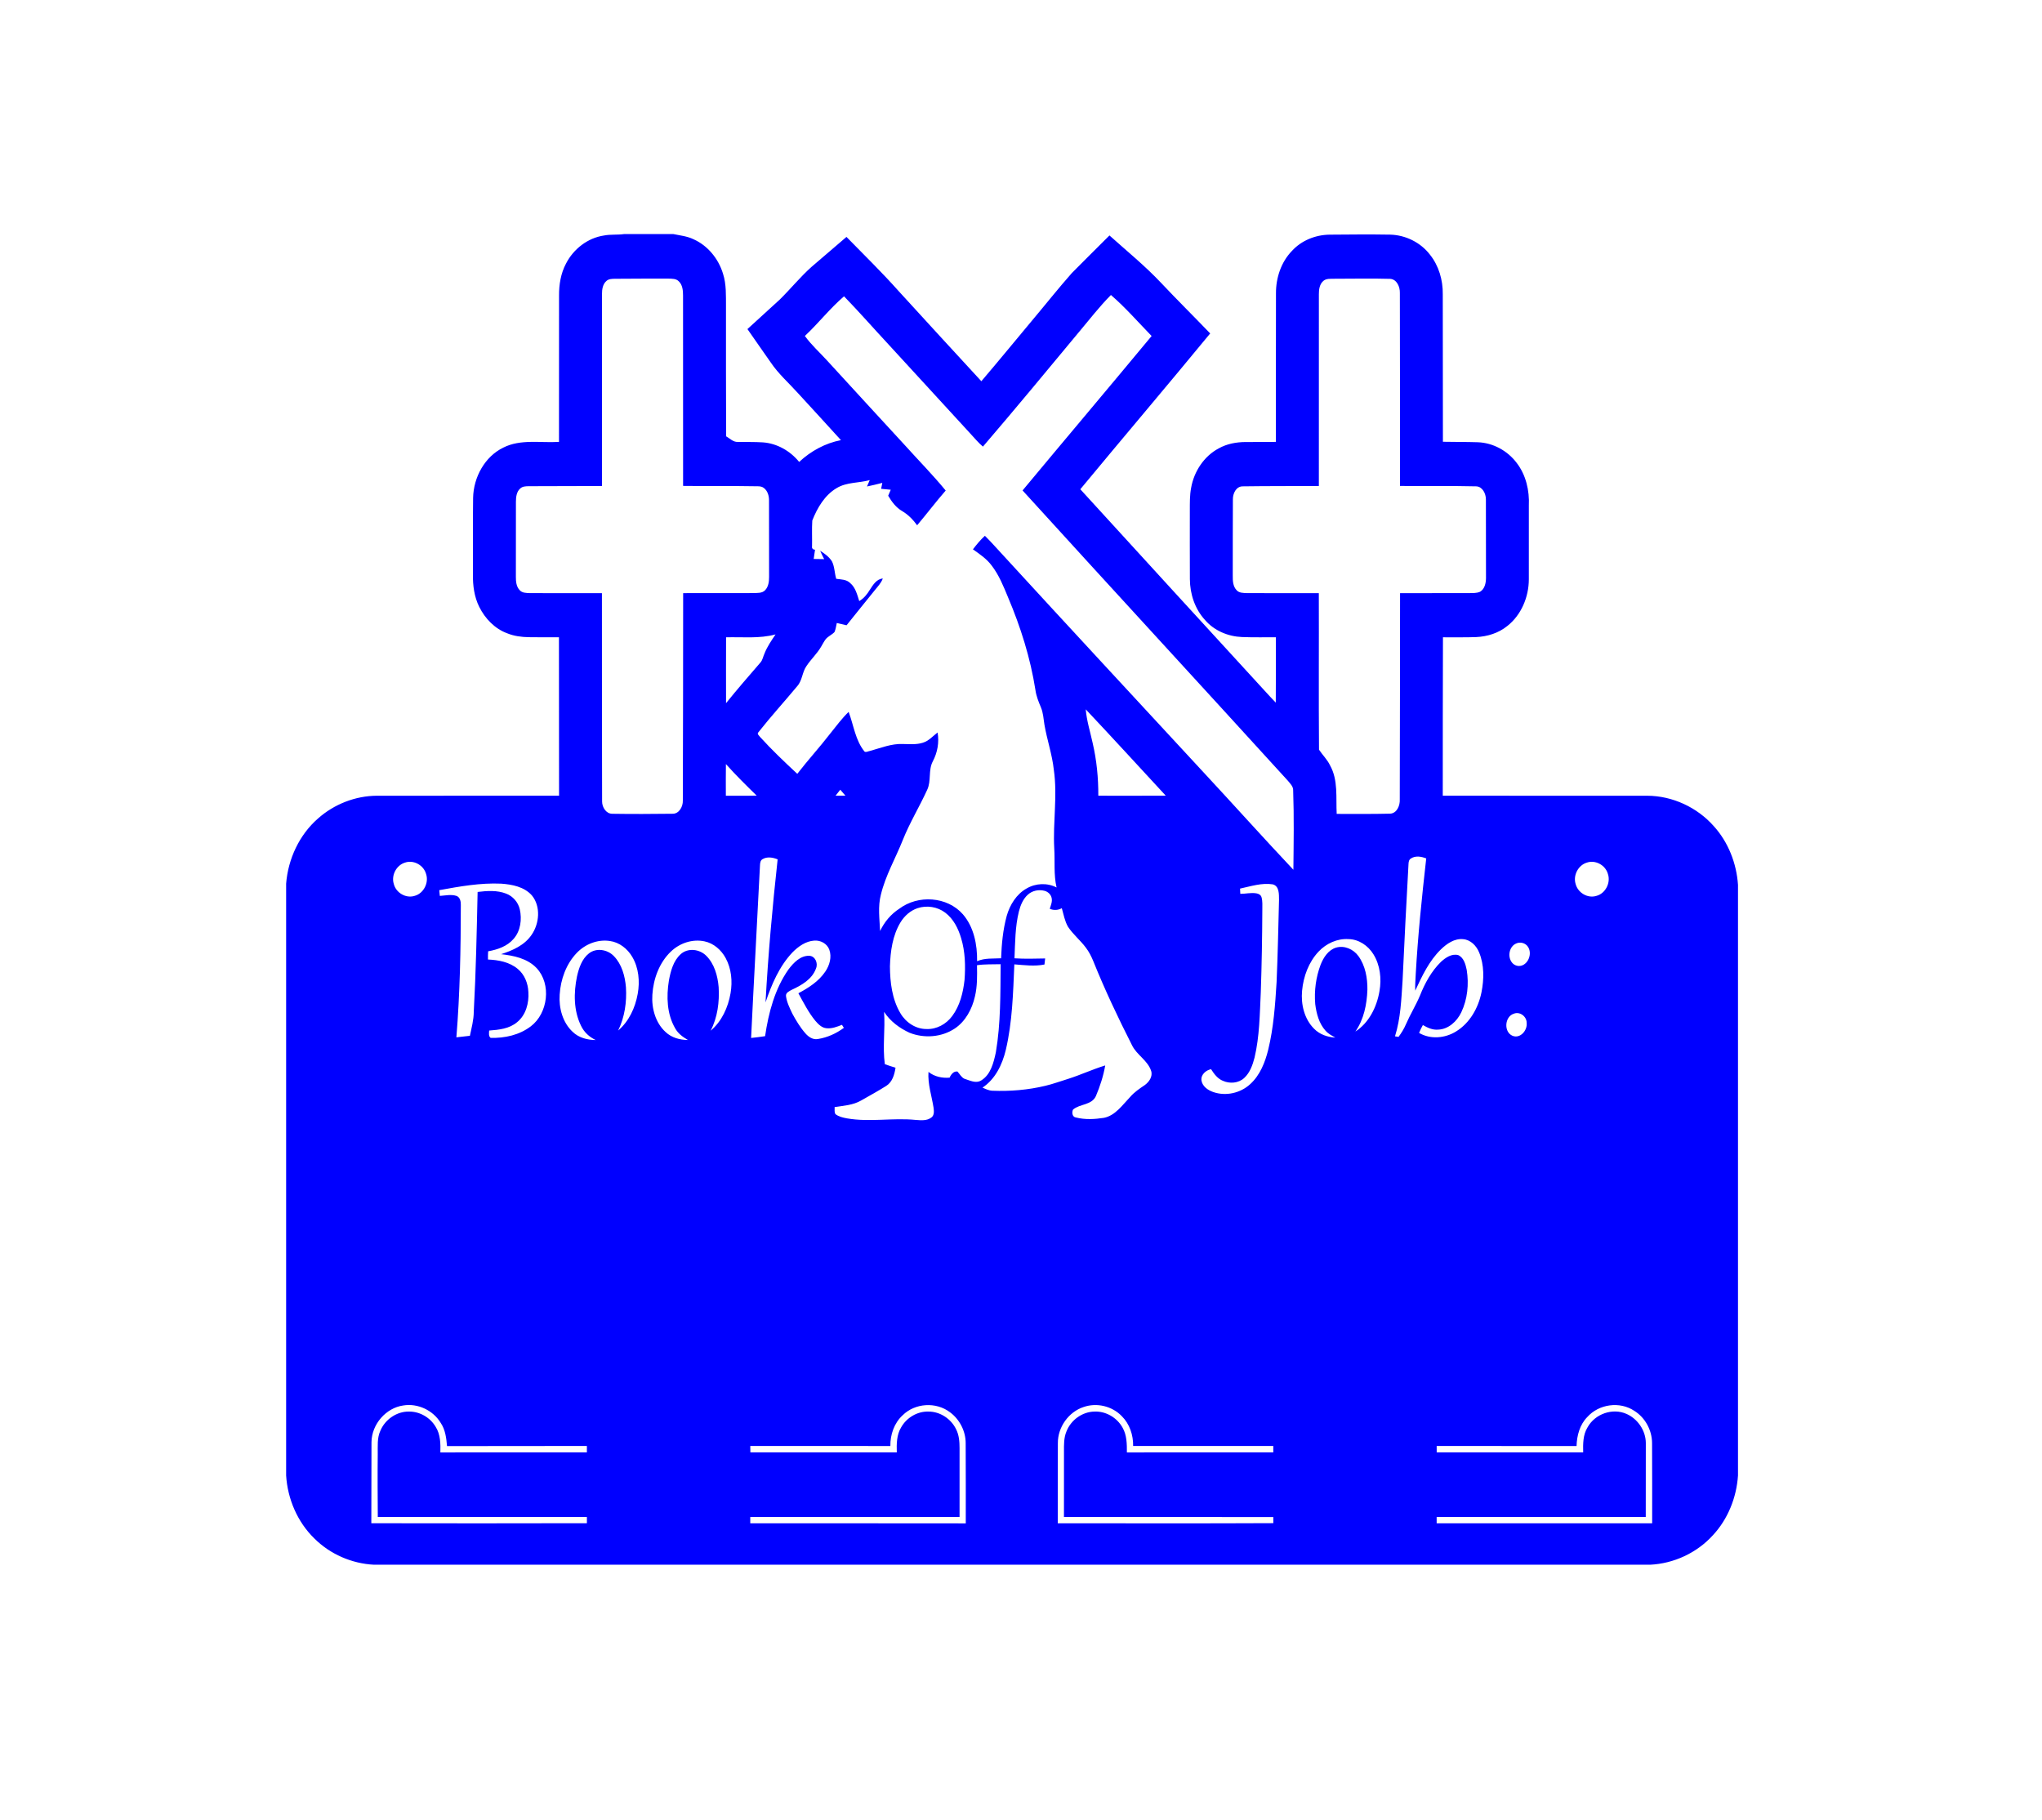 <?xml version="1.0" encoding="UTF-8" standalone="no"?>
<svg
   xmlns:dc="http://purl.org/dc/elements/1.1/"
   xmlns:cc="http://creativecommons.org/ns#"
   xmlns:rdf="http://www.w3.org/1999/02/22-rdf-syntax-ns#"
   xmlns:svg="http://www.w3.org/2000/svg"
   xmlns="http://www.w3.org/2000/svg"
   xmlns:sodipodi="http://sodipodi.sourceforge.net/DTD/sodipodi-0.dtd"
   xmlns:inkscape="http://www.inkscape.org/namespaces/inkscape"
   width="16.875in"
   height="15.042in"
   viewBox="0 0 1215 1083"
   version="1.1"
   id="svg6"
   sodipodi:docname="BookOfJobe.svg"
   inkscape:version="0.92.0 r15299">
  <defs
     id="defs10" />
  <sodipodi:namedview
     pagecolor="#ffffff"
     bordercolor="#666666"
     borderopacity="1"
     objecttolerance="10"
     gridtolerance="10"
     guidetolerance="10"
     inkscape:pageopacity="0"
     inkscape:pageshadow="2"
     inkscape:window-width="1920"
     inkscape:window-height="1046"
     id="namedview8"
     showgrid="false"
     inkscape:document-units="in"
     units="in"
     inkscape:showpageshadow="false"
     showborder="false"
     inkscape:zoom="0.92452742"
     inkscape:cx="561.19863"
     inkscape:cy="511.46032"
     inkscape:window-x="-11"
     inkscape:window-y="-11"
     inkscape:window-maximized="1"
     inkscape:current-layer="#020202ff" />
  <g
     id="#fafafaff" />
  <g
     id="#020202ff"
     transform="matrix(0.711,0,0,0.731,170.25,139.246)">
    <path
       d="m 282.86,0 h 41.2 c 5.65,1.14 11.51,1.71 16.8,4.19 11.89,5.1 20.93,15.81 24.75,28.09 2.87,8.6 2.41,17.79 2.48,26.72 0.06,35.2 -0.09,70.4 0.12,105.6 3.11,1.73 5.9,4.75 9.72,4.57 7.04,0.13 14.08,-0.07 21.11,0.37 11.75,0.84 22.79,6.91 30.29,15.91 9.83,-8.89 21.89,-15.29 34.97,-17.73 -11.86,-12.81 -23.93,-25.43 -35.88,-38.16 -7.69,-8.31 -16.42,-15.74 -22.9,-25.1 -6.46,-9.07 -13.04,-18.05 -19.47,-27.13 9.05,-8.04 18.14,-16.04 27.15,-24.12 9.01,-8.65 17.05,-18.3 26.49,-26.51 9.75,-8.12 19.47,-16.28 29.24,-24.38 14.66,14.6 29.7,28.83 43.67,44.11 23.06,24.45 46.02,49 69.2,73.34 14.17,-16.16 28.03,-32.6 42.03,-48.92 11.31,-13.04 22.18,-26.46 33.8,-39.23 10.39,-10.24 20.94,-20.3 31.38,-30.49 14.56,12.71 29.78,24.72 43.24,38.63 13.47,13.91 27.45,27.33 41.05,41.12 -35.95,42.51 -72.6,84.42 -108.68,126.81 51.39,54.84 102.98,109.49 154.49,164.21 3.02,3.16 5.98,6.37 9.08,9.46 0.16,-17.73 0.07,-35.45 0.07,-53.18 -9.44,-0.07 -18.89,0.16 -28.32,-0.21 -11.59,-0.44 -23.27,-5.1 -31,-13.92 -8.39,-8.85 -12.56,-21.07 -12.63,-33.15 -0.14,-18.63 0,-37.26 -0.04,-55.9 0.03,-6.17 -0.14,-12.41 1.09,-18.5 2.4,-13.37 10.89,-25.8 23.07,-32.06 6.85,-3.76 14.75,-5.14 22.5,-5.19 8.45,-0.04 16.9,0.03 25.35,-0.11 0.08,-40.3 -0.05,-80.61 0.08,-120.91 -0.08,-12.62 4.33,-25.49 13.35,-34.51 8,-8.56 19.71,-13.05 31.32,-13.24 16.98,-0.14 33.96,-0.3 50.94,-0.02 12.74,0.33 25.34,6.24 33.25,16.31 7.39,8.96 10.89,20.68 10.72,32.21 0.01,40.02 0.04,80.04 0.12,120.06 9.73,0.22 19.48,0.06 29.21,0.39 12.61,0.44 24.8,6.81 32.5,16.78 7.77,9.75 10.8,22.49 10.2,34.79 -0.02,20.02 -0.01,40.04 -0.01,60.06 -0.04,14.42 -6.4,29.06 -17.99,37.9 -7.35,5.82 -16.65,8.59 -25.92,9.03 -9.32,0.38 -18.64,0.1 -27.95,0.19 -0.15,42.98 -0.16,85.95 -0.16,128.93 57.04,0.04 114.08,0 171.12,0.02 21.01,0.08 41.76,9.35 55.85,24.93 11.96,12.93 18.88,30.07 20.09,47.58 v 480.73 c -1.21,17.99 -8.49,35.59 -21.01,48.64 -13.52,14.48 -32.82,23.07 -52.56,23.99 H 73.57 C 55.01,1082.1 36.81,1074.5 23.48,1061.5 9.51,1048.24 1.23,1029.54 0,1010.37 V 528.69 C 1.65,508.44 11.11,488.86 26.66,475.67 40.22,463.94 58,457.23 75.93,457.13 c 50.82,-0.03 101.65,0.04 152.47,-0.03 -0.02,-42.97 -0.06,-85.95 -0.09,-128.92 -8.43,-0.02 -16.86,0.05 -25.3,-0.09 -6.08,-0.12 -12.23,-0.87 -17.92,-3.13 -10.33,-3.65 -18.58,-11.92 -23.5,-21.57 -4.15,-8.09 -5.4,-17.33 -5.27,-26.34 0.09,-20.77 -0.14,-41.54 0.15,-62.3 0.31,-16.82 9.81,-33.67 25.27,-40.95 14.49,-7.15 31.09,-3.69 46.61,-4.66 0.06,-39.71 -0.01,-79.42 0.04,-119.12 -0.07,-8.93 1.48,-18.04 5.8,-25.95 6.29,-12.01 18.3,-20.96 31.8,-22.9 C 271.56,0.1 277.26,0.8 282.86,0 m -14.73,38.1 c -3.2,2.59 -3.84,6.98 -3.8,10.85 -0.02,52.03 0.01,104.06 -0.03,156.09 -20.45,0.02 -40.89,0.16 -61.34,0.17 -2.39,0.04 -5.06,0.09 -6.95,1.78 -3.22,2.62 -3.7,7.08 -3.71,10.95 -0.02,20.37 -0.02,40.74 -0.04,61.12 -0.02,3.7 0.37,7.82 3.07,10.63 2.1,2.51 5.67,2.4 8.65,2.53 20.09,0.04 40.19,0.12 60.29,0.05 0.09,56.51 -0.07,113.03 0.15,169.54 -0.02,4.71 3.36,10.01 8.5,10.01 16.71,0.27 33.43,0.16 50.14,-0.02 5.64,0.32 9.11,-5.68 8.92,-10.72 0.23,-56.28 0.21,-112.55 0.27,-168.83 19.58,0.03 39.16,-0.11 58.74,-0.05 3.32,-0.2 7.32,0.3 9.86,-2.35 2.8,-2.83 3.33,-7.05 3.31,-10.85 -0.04,-20.68 -0.02,-41.36 -0.05,-62.05 0.07,-3.89 -1.19,-8.17 -4.56,-10.46 -2.51,-1.69 -5.69,-1.08 -8.53,-1.25 -19.61,-0.36 -39.22,-0.02 -58.82,-0.27 0.03,-51.65 -0.04,-103.31 -0.04,-154.97 -0.01,-4.05 -0.39,-8.67 -3.61,-11.56 -2.21,-2.24 -5.59,-2.07 -8.49,-2.16 -15.04,-0.04 -30.08,0.01 -45.13,0.12 -2.34,0.05 -4.93,0.09 -6.8,1.7 m 599.96,-0.03 c -3.22,2.58 -3.86,7 -3.83,10.87 -0.01,52.03 0.01,104.06 -0.02,156.09 -21.31,0.13 -42.62,0.01 -63.92,0.31 -5.37,0.13 -8.12,5.88 -8.02,10.62 -0.18,20.69 -0.02,41.39 -0.11,62.08 -0.04,4.04 0.12,8.6 3.11,11.69 2.12,2.49 5.69,2.35 8.68,2.49 20.07,0.04 40.15,0.12 60.23,0.05 0.15,42.47 -0.19,84.95 0.16,127.4 2.95,4.33 6.89,7.98 9.23,12.74 6.93,11.98 4.84,26.31 5.57,39.52 14.94,0.02 29.88,0.15 44.82,-0.2 5.62,-0.35 8.27,-6.71 7.96,-11.66 0.17,-55.93 0.17,-111.87 0.25,-167.8 19.26,0.07 38.52,-0.11 57.78,-0.03 3.07,-0.12 6.34,0.16 9.22,-1.14 3.78,-2.21 4.87,-6.97 4.91,-11.05 0.02,-21.38 -0.01,-42.76 -0.08,-64.13 0.01,-4.67 -2.85,-10.35 -8.06,-10.58 -21.27,-0.48 -42.55,-0.18 -63.82,-0.32 -0.04,-52.36 0.03,-104.73 -0.12,-157.09 0.15,-4.98 -2.56,-11.2 -8.22,-11.47 -15.61,-0.44 -31.23,-0.07 -46.85,-0.08 -2.98,0.11 -6.38,-0.32 -8.87,1.69 M 663.61,79.59 c -26.68,31.26 -53.3,62.57 -80.49,93.4 -3.86,-3.16 -7.07,-6.99 -10.51,-10.58 C 549.92,138.43 527.24,114.43 504.63,90.38 492,77.19 479.79,63.59 466.89,50.66 c -11.81,9.83 -21.42,21.96 -32.79,32.27 5.5,7.4 12.51,13.46 18.78,20.18 21.84,23.16 43.66,46.33 65.57,69.43 11.17,12.06 22.9,23.63 33.51,36.2 -8.23,9.2 -15.81,18.95 -23.9,28.27 -3.43,-4.57 -7.52,-8.68 -12.51,-11.53 -5.11,-2.85 -8.75,-7.59 -11.72,-12.52 0.71,-1.63 1.44,-3.25 2.16,-4.87 -2.69,-0.25 -5.39,-0.49 -8.07,-0.75 0.32,-1.61 0.65,-3.22 0.99,-4.83 -4.25,1.05 -8.51,2.08 -12.81,2.93 0.73,-1.74 1.52,-3.46 2.29,-5.18 -9.15,2.46 -19.28,1.55 -27.68,6.49 -9.97,5.72 -16.2,16.04 -20.4,26.42 -0.44,6.92 -0.05,13.88 -0.19,20.81 -0.36,1.78 0.7,2.89 2.5,2.91 -0.34,2.52 -0.74,5.03 -1.14,7.54 2.92,0.07 5.84,0.11 8.77,0.13 -1.14,-2.26 -2.35,-4.48 -3.34,-6.81 3.67,2.28 7.36,4.86 9.79,8.51 2.34,4.42 2.2,9.61 3.64,14.32 3.99,0.58 8.56,0.41 11.67,3.45 4.49,3.63 5.87,9.45 7.6,14.67 3.82,-2.14 6.62,-5.57 8.91,-9.24 2.62,-3.93 5.57,-8.71 10.8,-9.12 -1.37,3.64 -4.14,6.44 -6.58,9.38 -8.03,9.47 -15.77,19.17 -23.74,28.68 -2.73,-0.63 -5.46,-1.25 -8.18,-1.86 -0.62,2.46 -0.85,5.07 -1.93,7.39 -2.17,2.21 -5.2,3.37 -7.27,5.7 -1.5,1.9 -2.59,4.09 -3.88,6.14 -3.41,5.76 -8.51,10.25 -12.26,15.77 -3.61,4.94 -3.48,11.66 -7.64,16.29 -10.78,12.62 -22.16,24.74 -32.61,37.64 -1.5,1.4 0.7,2.77 1.43,3.89 9.84,10.51 20.42,20.31 31.1,29.95 8.9,-11.22 18.76,-21.64 27.64,-32.87 4.94,-5.99 9.67,-12.2 15.33,-17.54 4.24,10.86 5.61,23.23 13.39,32.39 1.53,0.65 3.12,-0.46 4.66,-0.66 8.93,-2.4 17.82,-5.99 27.23,-5.6 5.62,0.07 11.38,0.65 16.84,-1.04 4.89,-1.43 8.34,-5.37 12.31,-8.32 1.49,8.01 -0.11,16.36 -3.99,23.48 -3.95,7.19 -1.13,15.91 -4.72,23.22 -6.44,13.72 -14.56,26.63 -20.34,40.68 -6.06,14.88 -14.48,28.87 -18.39,44.57 -2.62,9.67 -1.1,19.76 -0.66,29.6 3.59,-7.39 9.1,-13.75 16.08,-18.14 15.64,-11.43 40.04,-10.06 53.22,4.56 9.18,10.33 12.08,24.71 11.88,38.18 6.33,-2.74 13.36,-2.01 20.08,-2.39 0.45,-11.62 1.56,-23.3 4.71,-34.53 2.66,-9.04 8.17,-17.68 16.61,-22.27 7.59,-4.35 17.26,-4.77 25.11,-0.83 -2.53,-10.44 -1.26,-21.22 -1.95,-31.83 -1.21,-21.35 2.83,-42.8 -0.37,-64.07 -1.4,-12.46 -5.69,-24.33 -7.85,-36.63 -0.78,-4.74 -1.01,-9.65 -2.95,-14.11 -1.97,-4.56 -3.92,-9.2 -4.59,-14.16 -4.19,-25.94 -12.35,-51.11 -22.82,-75.16 -3.86,-9.09 -7.67,-18.39 -13.89,-26.18 -4.18,-5.44 -10.01,-9.22 -15.58,-13.07 3.1,-3.88 6.27,-7.73 10.02,-11.01 5.22,5 10.04,10.4 15.04,15.61 55.8,59.19 111.97,118.03 168.01,176.99 25.14,26.3 49.78,53.07 75.1,79.2 0.22,-21.48 0.6,-42.98 -0.18,-64.45 0.19,-3.4 -2.58,-5.73 -4.54,-8.12 C 764.39,365.95 690.06,287.56 616.29,208.66 652.2,166.69 688.44,125 724.29,82.97 713.06,71.73 702.43,59.83 690.24,49.59 c -9.57,9.36 -17.88,19.89 -26.63,30 M 368.16,328.18 c -0.01,17.87 -0.11,35.74 -0.02,53.61 9.3,-11.22 19.01,-22.09 28.69,-32.98 1.96,-2.06 2.3,-5.02 3.52,-7.49 2.26,-5.61 5.81,-10.54 9.22,-15.49 -13.53,3.58 -27.6,2 -41.41,2.35 m 301,58.63 c 0.78,9.33 3.76,18.26 5.78,27.37 3.37,14.03 4.82,28.5 4.74,42.93 18.81,0.01 37.62,0.08 56.43,-0.04 -22.28,-23.45 -44.45,-47.02 -66.95,-70.26 m -301.13,44.55 c -0.15,8.58 -0.05,17.17 -0.05,25.76 8.59,-0.03 17.19,0.12 25.79,-0.09 -8.78,-8.35 -17.54,-16.74 -25.74,-25.67 m 91.77,25.72 c 2.75,0.05 5.5,0.06 8.26,0.01 -1.42,-1.64 -2.87,-3.26 -4.31,-4.86 -1.35,1.58 -2.66,3.21 -3.95,4.85 m 481.45,51.14 c -1.67,0.95 -1.94,2.96 -2,4.7 -1.79,31.59 -3.48,63.18 -4.96,94.79 -1.04,15.18 -1.6,30.64 -6.34,45.23 0.74,0.11 2.23,0.34 2.98,0.45 2.41,-3.22 4.62,-6.61 6.21,-10.32 3.54,-7.92 8.21,-15.27 11.68,-23.21 4.11,-10.11 9.61,-19.92 17.57,-27.5 3.87,-3.46 9.05,-6.94 14.49,-5.52 4.62,2.03 6.12,7.47 7.09,11.99 1.95,11.59 0.67,23.96 -4.54,34.57 -3.65,7.44 -10.8,13.81 -19.41,14.09 -4.59,0.41 -8.84,-1.54 -12.73,-3.72 -1.2,2.07 -2.32,4.18 -3.17,6.41 9.51,5.39 21.68,4.37 30.89,-1.18 11.44,-6.76 18.68,-19.07 21.32,-31.88 2.18,-10.7 2.38,-22.29 -1.98,-32.48 -2.28,-5.46 -7.15,-10.26 -13.27,-10.77 -7.26,-0.75 -13.77,3.63 -18.79,8.4 -9.76,9.26 -15.69,21.54 -21.39,33.5 -0.23,-4.61 0.24,-9.21 0.43,-13.81 1.81,-31.36 5.15,-62.61 8.76,-93.81 -4.05,-1.56 -8.99,-2.43 -12.84,0.07 m -542.54,0.52 c -1.89,1 -2.12,3.3 -2.18,5.21 -2.36,46.78 -5.14,93.54 -7.42,140.32 3.91,-0.36 7.81,-0.9 11.7,-1.45 2.9,-19.11 8.14,-38.53 19.62,-54.38 4.21,-5.41 9.93,-11.25 17.32,-11.05 4.94,0.18 7.54,5.95 5.7,10.21 -3.19,8.92 -12.24,13.84 -20.4,17.51 -1.96,1.07 -4.96,2.25 -4.76,4.95 0.65,5.1 3.07,9.76 5.28,14.34 3.15,5.67 6.6,11.26 10.96,16.1 2.61,2.92 6.37,5.44 10.49,4.63 7.82,-1.18 15.32,-4.47 21.72,-9.09 -0.4,-0.61 -1.21,-1.83 -1.61,-2.44 -4.2,1.58 -8.59,3.3 -13.16,2.73 -3.88,-0.39 -6.75,-3.37 -9.2,-6.13 -5.68,-6.76 -9.75,-14.66 -14.1,-22.3 8.49,-4.41 17,-9.65 22.55,-17.66 3.55,-5.08 5.58,-11.84 3.32,-17.85 -1.88,-4.99 -7.41,-7.76 -12.57,-7.36 -7.13,0.47 -13.36,4.75 -18.3,9.65 -10.97,11.28 -17.38,25.99 -22.49,40.65 2.19,-38.9 5.78,-77.7 10.14,-116.42 -3.97,-1.56 -8.72,-2.41 -12.61,-0.17 m -299.32,2.85 c -7.06,2.08 -11.53,10.19 -9.32,17.26 1.84,7.32 10.22,12.04 17.45,9.77 7.48,-1.9 12.13,-10.61 9.57,-17.9 -2.11,-7.23 -10.57,-11.61 -17.7,-9.13 m 989,0.01 c -7.07,2.11 -11.53,10.27 -9.27,17.34 1.9,7.26 10.2,11.94 17.4,9.69 7.5,-1.89 12.18,-10.62 9.59,-17.92 -2.1,-7.24 -10.61,-11.59 -17.72,-9.11 m -960.24,22.38 c 0.14,1.56 0.3,3.11 0.47,4.68 4.56,-0.29 9.31,-1.4 13.79,-0.05 3.08,0.95 3.87,4.51 3.78,7.35 -0.03,35.96 -0.73,71.95 -3.72,107.8 3.77,-0.35 7.54,-0.83 11.31,-1.25 1.38,-6.46 3.22,-12.9 3.24,-19.55 1.83,-32.48 2.48,-65.01 3.22,-97.52 7.94,-0.94 16.31,-1.52 23.93,1.38 5.56,2.07 9.96,6.91 11.36,12.7 1.91,8.16 0.68,17.56 -5.06,23.98 -5.38,6.19 -13.57,8.89 -21.42,10.24 -0.15,2.22 -0.19,4.45 -0.14,6.69 8.74,0.37 18.02,2 24.97,7.7 5.62,4.51 8.56,11.69 8.83,18.78 0.62,8.94 -2.07,18.7 -9.34,24.45 -6.54,5.43 -15.32,6.3 -23.47,6.87 -0.1,2.02 -0.64,4.52 1.22,5.97 11.75,0.32 24.09,-2.27 33.66,-9.42 14.35,-10.57 17.4,-34.34 4.82,-47.38 -7.74,-7.92 -19.14,-10.14 -29.71,-11.31 9.56,-3.02 19.52,-7.17 25.47,-15.68 6.57,-9.15 7.88,-23.13 0.34,-32.1 -6.45,-7.13 -16.61,-8.98 -25.76,-9.62 -17.42,-0.76 -34.71,2.26 -51.79,5.29 m 670.14,-1.27 c 0.05,1.42 0.12,2.84 0.21,4.27 4.5,0 9.01,-1.14 13.5,-0.39 1.78,0.26 3.67,1.23 4.23,3.07 1.03,3.34 0.66,6.9 0.7,10.35 -0.1,22.34 -0.5,44.69 -1.29,67.02 -0.88,17.81 -0.99,35.83 -5.22,53.25 -1.6,6.02 -3.88,12.29 -8.63,16.55 -4.77,4.33 -12.11,4.83 -17.86,2.32 -4.45,-1.72 -7.38,-5.63 -9.91,-9.47 -4.29,0.87 -8.72,4.44 -8.01,9.26 0.84,4.83 5.46,7.88 9.81,9.34 10.51,3.58 22.76,0.95 31,-6.46 8.11,-7.16 12.39,-17.55 15,-27.83 4.53,-18.01 5.87,-36.63 7.04,-55.11 0.99,-22.29 1.45,-44.59 2.04,-66.89 -0.05,-4.51 0.33,-11.27 -5.19,-12.73 -9.25,-1.42 -18.44,1.58 -27.42,3.45 m -177.62,4.96 c -3.98,3.51 -6.13,8.58 -7.45,13.61 -3.19,12.46 -3.12,25.41 -3.71,38.16 8.55,0.55 17.12,0.29 25.67,0.13 -0.17,1.64 -0.33,3.29 -0.57,4.93 -8.33,1.64 -16.84,0.49 -25.21,-0.13 -1.05,23.31 -1.64,46.88 -7.15,69.66 -2.93,11.96 -8.85,23.81 -19.5,30.65 2.63,1.13 5.3,2.44 8.23,2.54 14.9,0.58 29.9,-0.62 44.43,-4.03 6.46,-1.46 12.68,-3.77 19.04,-5.63 10.47,-3.23 20.48,-7.81 31,-10.91 -1.54,8.61 -4.34,16.98 -7.83,24.98 -3.58,7.45 -13.4,6.17 -19.09,10.92 -1.22,2.27 -0.64,6.11 2.41,6.44 7.64,1.9 15.71,1.44 23.45,0.29 9.57,-1.89 15.45,-10.46 21.91,-16.97 3.49,-3.95 7.91,-6.83 12.28,-9.71 3.53,-2.52 6.76,-6.87 5.33,-11.43 -2.9,-8.73 -12.12,-13 -16.09,-21.07 -11.69,-22.39 -22.75,-45.13 -32.41,-68.48 -1.63,-3.84 -3.58,-7.58 -6.18,-10.86 -4.59,-6.03 -10.72,-10.76 -14.97,-17.06 -2.7,-4.62 -3.64,-9.98 -5.14,-15.05 -3.16,1.71 -6.78,1.88 -10.08,0.49 0.91,-2.86 2.31,-5.84 1.55,-8.9 -0.65,-2.88 -3.15,-5.03 -5.95,-5.74 -4.79,-1.22 -10.25,-0.17 -13.97,3.17 m -92.25,10.96 c -5.98,1.92 -10.97,6.25 -14.29,11.53 -6.64,10.65 -8.46,23.51 -8.84,35.84 0.08,13.03 1.79,26.67 8.68,38.01 4.55,7.64 12.98,13.08 22,12.98 8.34,0.34 16.44,-3.97 21.43,-10.56 6.45,-8.4 9.13,-19.03 10.32,-29.38 0.86,-11.37 0.57,-23.02 -2.85,-33.98 -2.39,-7.92 -6.45,-15.75 -13.25,-20.74 -6.55,-4.87 -15.45,-6.2 -23.2,-3.7 M 864,584 c -8.25,8.51 -12.69,20.2 -13.8,31.89 -1.07,11.01 1.89,23.03 10.05,30.88 4.7,4.7 11.27,6.82 17.79,7.23 -2.97,-1.61 -6.06,-3.17 -8.32,-5.75 -5.37,-5.84 -7.53,-13.86 -8.52,-21.56 -0.93,-10.81 0.57,-21.88 4.51,-32.01 2.4,-5.95 6.46,-12.03 12.94,-13.93 6.92,-1.97 14.49,1.25 18.7,6.89 5.79,7.8 7.64,17.84 7.52,27.38 -0.44,11.92 -2.97,24.21 -10.07,34.05 11.36,-7.1 17.94,-19.97 20.17,-32.87 1.85,-10.18 0.57,-21.23 -5.08,-30.06 -4.47,-7.08 -12.35,-12.21 -20.86,-12.31 -9.34,-0.6 -18.58,3.52 -25.03,10.17 m -620.86,1.15 c -8.78,8.94 -13.43,21.42 -14.22,33.81 -0.8,10.94 2.5,22.79 10.84,30.31 5.15,4.91 12.35,6.64 19.29,6.68 -5.27,-2.39 -9.76,-6.4 -12.29,-11.65 -6.22,-12.32 -6.17,-26.84 -3.35,-40.07 1.6,-6.94 4.13,-14.34 10.03,-18.8 6.21,-4.71 15.56,-3.16 20.86,2.25 6.63,6.64 9.29,16.22 10.08,25.34 0.78,12.02 -1.06,24.39 -6.52,35.21 9.01,-7.41 14.3,-18.55 16.37,-29.87 1.9,-10.12 0.85,-21.1 -4.54,-30.03 -4.02,-6.7 -10.87,-11.92 -18.72,-12.96 -10.18,-1.53 -20.7,2.49 -27.83,9.78 m 78.84,-1.18 c -9.66,8.96 -14.63,22.12 -15.49,35.08 -0.77,11 2.6,22.91 11.05,30.38 5.05,4.68 11.99,6.47 18.73,6.49 -4.21,-2.34 -8.28,-5.21 -10.7,-9.49 -6.94,-11.6 -7.42,-25.86 -5.24,-38.87 1.46,-7.72 3.7,-16.03 9.81,-21.43 6.04,-5.38 15.89,-4.22 21.47,1.28 6.81,6.6 9.54,16.31 10.35,25.51 0.74,12.1 -0.93,24.65 -6.7,35.45 9.24,-7.49 14.6,-18.9 16.65,-30.45 1.72,-9.65 0.76,-20.01 -4.08,-28.65 -3.71,-6.68 -10.11,-12.09 -17.7,-13.62 -10.03,-2.07 -20.75,1.38 -28.15,8.32 m 707.41,-6.58 c -5.7,2.34 -7.36,10.29 -3.84,15.1 1.73,2.51 5.02,3.74 7.99,3 6.33,-1.6 9.4,-10.3 5.6,-15.55 -2.13,-3.02 -6.43,-4.07 -9.75,-2.55 m -451.23,17.68 c 0.17,8.52 0.32,17.16 -1.74,25.5 -2.39,10.23 -7.86,20.18 -16.83,26.02 -11.04,7.16 -25.65,8.18 -37.83,3.48 -8.37,-3.73 -16.21,-9.34 -21.35,-17.04 1.02,14.17 -1.35,28.47 0.62,42.58 2.94,1.07 5.93,1.99 8.95,2.87 -0.84,5.55 -2.65,11.65 -7.71,14.78 -6.89,4.22 -14.02,8.03 -21.09,11.93 -6.76,3.81 -14.67,4.2 -22.17,5.36 0.17,1.89 -0.43,4.09 0.73,5.75 2.78,2.07 6.27,2.82 9.62,3.42 19.09,3.26 38.47,-0.64 57.64,1.28 4.35,0.28 9.29,0.81 13,-1.99 2.56,-1.82 2.18,-5.32 1.81,-8.03 -1.57,-9.66 -4.94,-19.16 -4.25,-29.07 5.07,3.88 11.4,5.19 17.68,4.67 1.14,-2.57 3.44,-5.48 6.57,-4.97 1.86,1.94 3.18,4.59 5.69,5.82 4.61,1.36 9.68,4.21 14.34,1.33 7.86,-4.72 10.26,-14.45 12.11,-22.81 4.13,-23.66 3.77,-47.78 4,-71.7 -6.6,0.19 -13.24,-0.12 -19.79,0.82 m 449.24,39.47 c -7.71,2.36 -8.6,14.94 -1.02,18 6.38,2.5 12.49,-4.39 11.78,-10.54 0.05,-5.28 -5.81,-9.48 -10.76,-7.46 M 71.43,983.23 c -0.09,22 -0.05,44.01 -0.14,66.02 60.14,0.1 120.27,0.14 180.41,-0.02 -0.01,-1.7 -0.01,-3.38 -0.01,-5.06 -58.33,-0.05 -116.66,0.02 -174.99,-0.03 -0.1,-17.05 -0.24,-34.09 -0.04,-51.14 0.09,-6.38 -0.64,-13.13 2.21,-19.06 4.02,-9.35 13.93,-15.84 24.13,-15.58 8.88,-0.06 17.58,4.84 22.16,12.45 4,6.13 4.1,13.73 3.92,20.81 40.87,-0.08 81.73,-0.02 122.6,-0.03 -0.01,-1.76 -0.01,-3.5 0,-5.24 -39.02,-0.01 -78.03,0.05 -117.05,0.11 -0.54,-6.52 -1.41,-13.34 -5.25,-18.85 -6.43,-10.38 -19.33,-16.17 -31.36,-14.22 -14.41,1.95 -26.42,15.24 -26.59,29.84 m 444.449,-21.82 c -6.99,6.25 -10.39,15.73 -10.22,24.99 -39.08,-0.11 -78.16,-0.01 -117.24,-0.05 0,1.74 0.03,3.49 0.09,5.25 40.84,-0.04 81.68,-0.01 122.52,-0.02 -0.22,-6.91 -0.14,-14.33 3.65,-20.39 4.59,-7.93 13.6,-13.09 22.78,-12.83 9.64,-0.09 18.98,5.79 23.22,14.42 2.46,4.67 2.89,10.05 2.88,15.23 0.01,18.71 0.02,37.42 0,56.13 -58.38,0.04 -116.77,0.01 -175.15,0.01 -0.02,1.71 -0.02,3.41 0,5.14 60.11,0.09 120.23,-0.06 180.35,0.08 -0.01,-21.78 0.06,-43.57 -0.08,-65.35 0,-9.87 -5.17,-19.43 -13.16,-25.13 -11.64,-8.59 -29.21,-7.55 -39.64,2.52 m 151.472,-6.76 c -12.41,3.96 -21.63,16.3 -21.52,29.4 -0.15,21.75 -0.02,43.49 -0.09,65.24 60.13,-0.02 120.27,0.19 180.4,-0.11 -0.03,-1.68 -0.02,-3.34 -0.01,-4.99 -58.4,-0.12 -116.8,0.08 -175.2,-0.1 0.04,-17.7 0.04,-35.39 0.02,-53.09 -0.02,-5.53 -0.18,-11.28 2.07,-16.46 3.74,-9.4 13.37,-16.07 23.5,-16.18 9.51,-0.4 18.91,4.93 23.55,13.23 3.51,6.04 3.55,13.25 3.53,20.03 40.84,-0.1 81.67,-0.01 122.51,-0.04 -0.01,-1.75 -0.01,-3.49 0.01,-5.22 -39.1,-0.01 -78.2,-0.02 -117.3,0.01 0.19,-8.9 -2.97,-17.99 -9.43,-24.23 -8.13,-8.3 -21.07,-11.23 -32.04,-7.49 m 421.489,8.2 c -6.22,6.16 -8.7,15.01 -8.93,23.56 -39.02,-0.03 -78.04,-0.08 -117.06,-0.06 -0.02,1.73 -0.01,3.48 0.02,5.24 40.86,-0.03 81.72,0.01 122.58,-0.02 -0.17,-6.93 -0.2,-14.36 3.68,-20.41 6.23,-11.01 21,-15.93 32.59,-10.9 9.27,3.95 16.11,13.5 16.15,23.67 -0.07,20.07 -0.04,40.14 -0.05,60.21 -58.33,0.04 -116.66,0.01 -174.99,0.01 -0.02,1.7 -0.02,3.41 0.01,5.14 60.11,0.06 120.23,0.03 180.34,0.01 -0.01,-21.78 0.05,-43.56 -0.08,-65.34 -0.06,-10.54 -5.83,-20.76 -14.86,-26.21 -12.18,-7.9 -29.62,-5.58 -39.4,5.1 z"
       id="path3"
       inkscape:connector-curvature="0"
       style="opacity:1;fill:#0000ff"
       sodipodi:nodetypes="cccccccccccccccccccccccccccccccccccccccccccccccccccccccccccccccccccccccccccccccccccccccccccccccccccccccccccccccccccccccccccccccccccccccccccccccccccccccccccccccccccccccccccccccccccccccccccccccccccccccccccccccccccccccccccccccccccccccccccccccccccccccccccccccccccccccccccccccccccccccccccccccccccccccccccccccccccccccccccccccccccccccccccccccccccccccccccccccccccccccccccccccccccccccccccccccccccccccccccccccccccccccccccccccccccccccccccccccccccccccccccccccccccccccccccccccccccccccccccccccccccccccccccccccccccc" />
  </g>
</svg>
